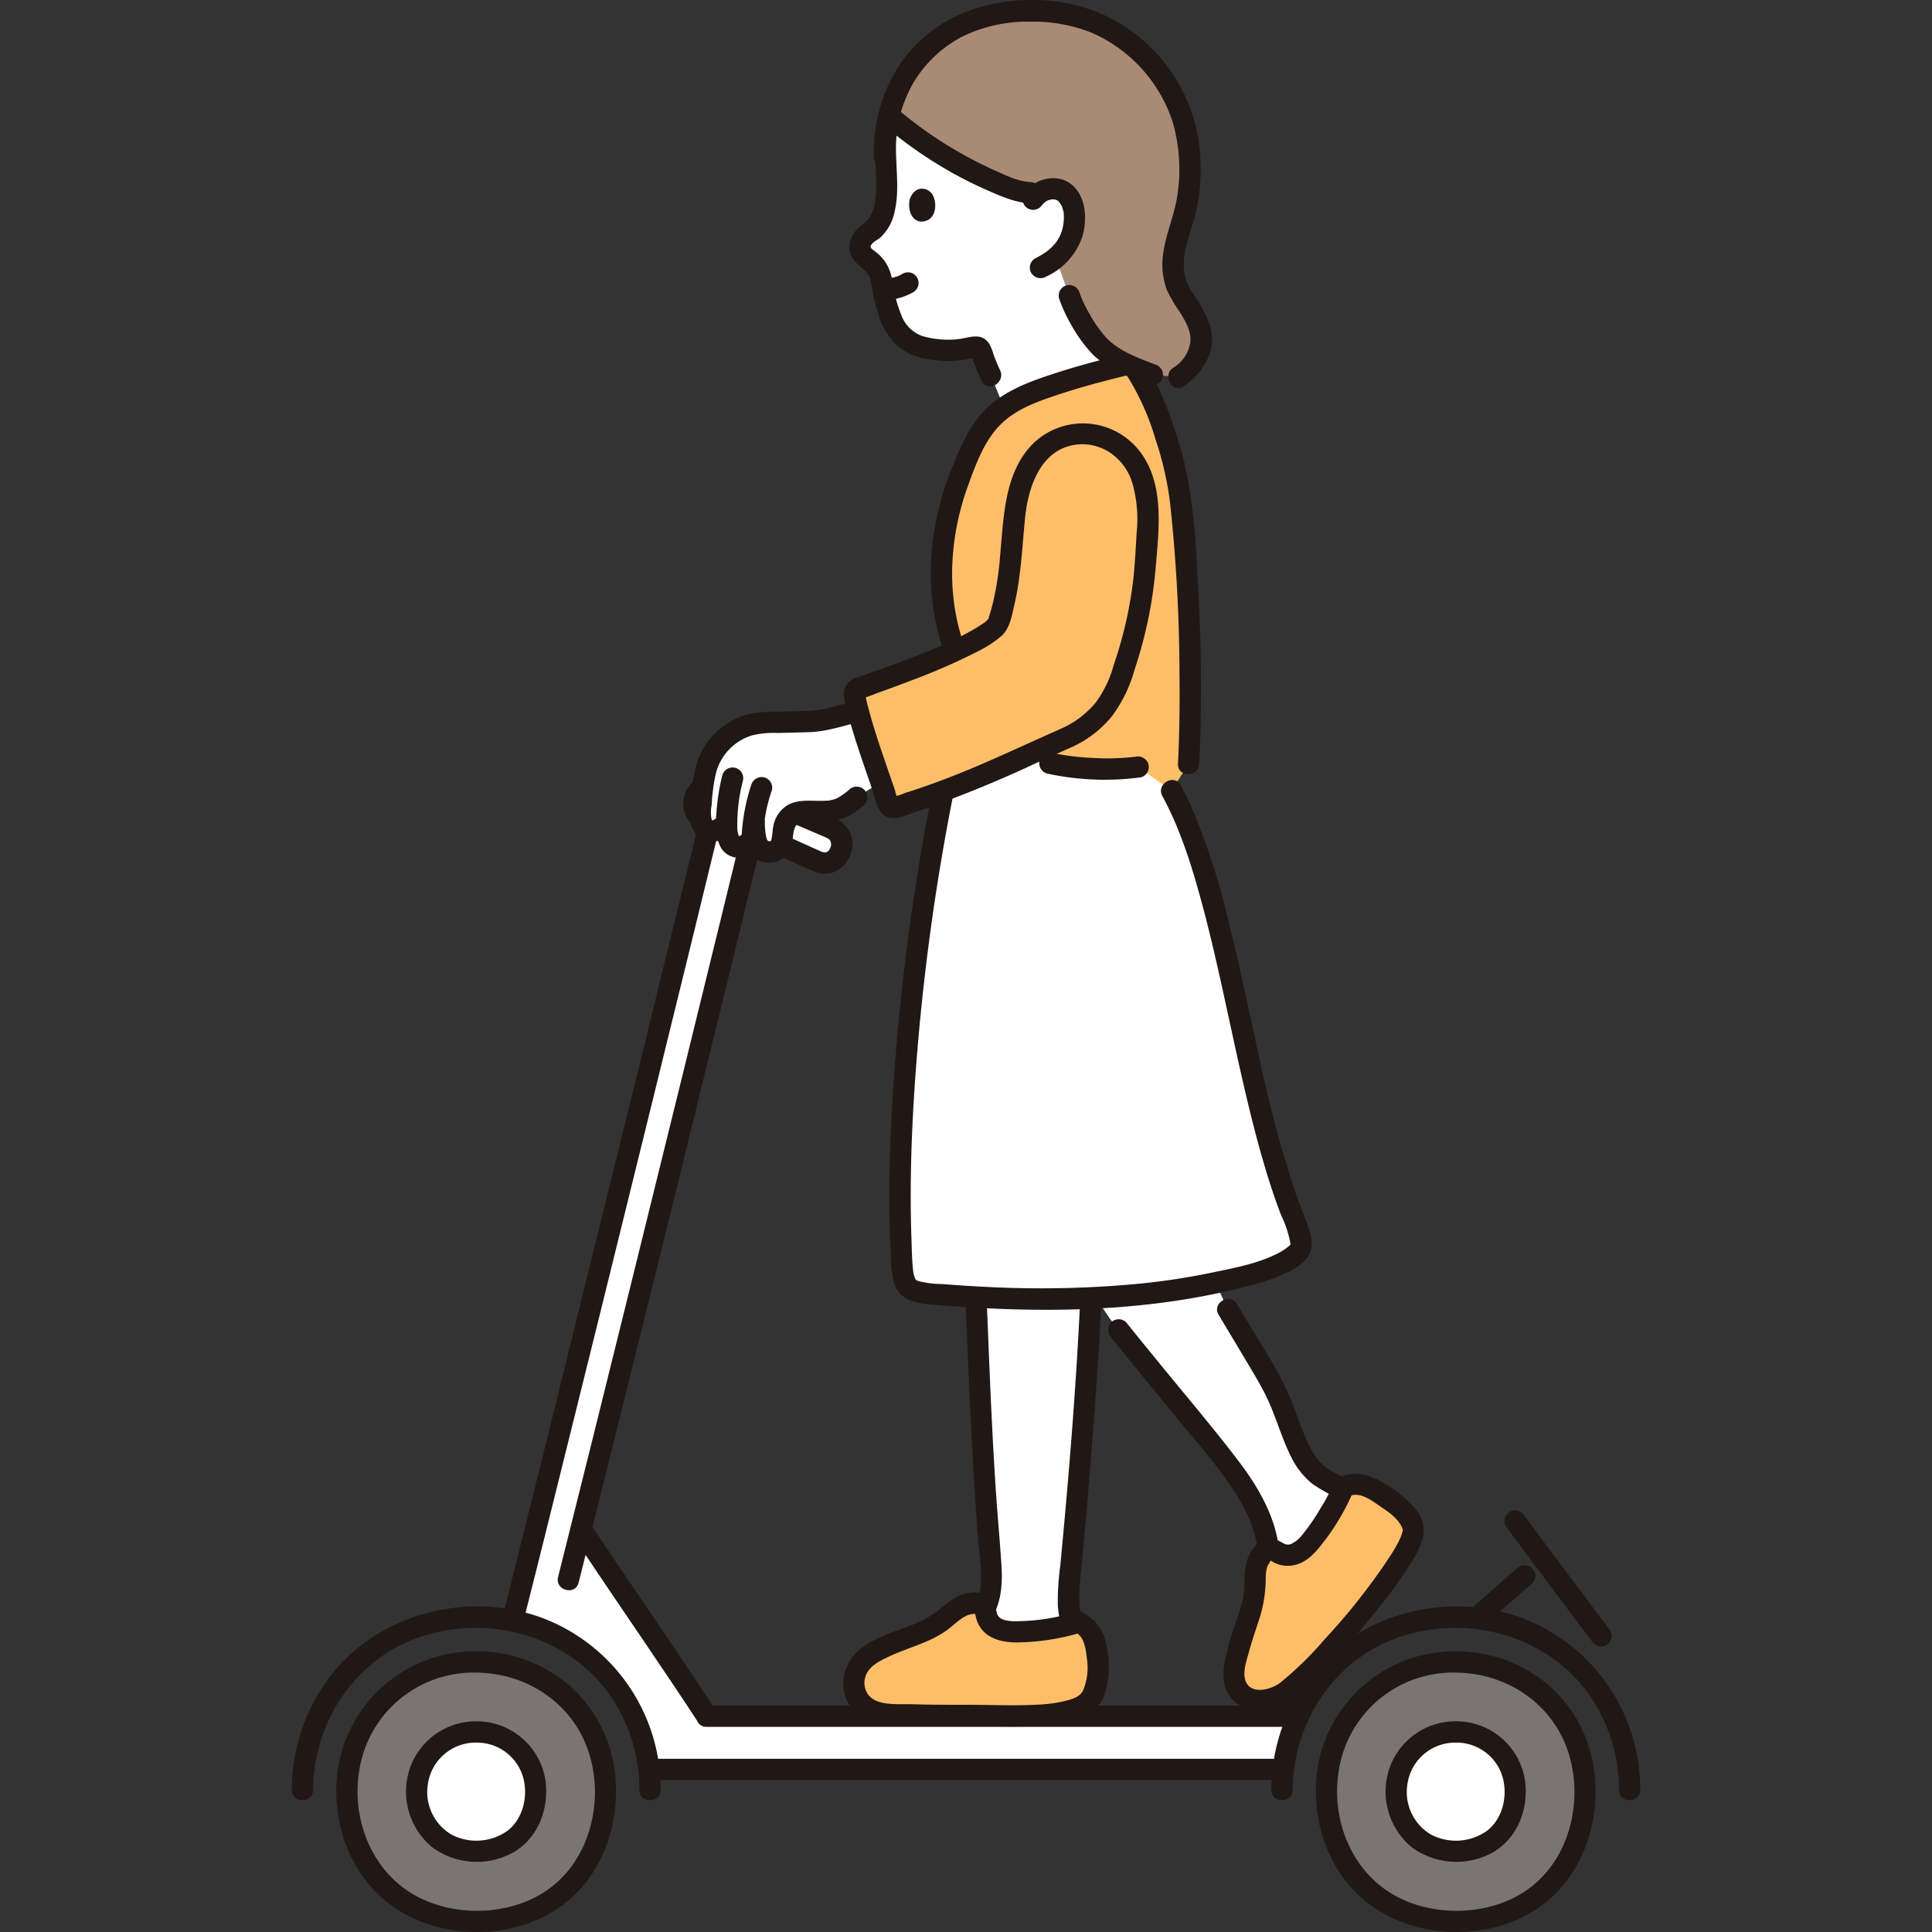 <!DOCTYPE svg PUBLIC "-//W3C//DTD SVG 1.1//EN" "http://www.w3.org/Graphics/SVG/1.1/DTD/svg11.dtd">
<!-- Uploaded to: SVG Repo, www.svgrepo.com, Transformed by: SVG Repo Mixer Tools -->
<svg width="256px" height="256px" viewBox="-54.82 0 362.934 362.934" xmlns="http://www.w3.org/2000/svg" fill="#000000">
<rect x="-54.82" y="0" width="362.934" height="362.934" fill="#333333" stroke="none"/>
<g id="SVGRepo_bgCarrier" stroke-width="0"/>
<g id="SVGRepo_tracerCarrier" stroke-linecap="round" stroke-linejoin="round"/>
<g id="SVGRepo_iconCarrier">
<defs>
<style>.a{fill:#ffffff;}.b{fill:#211715;}.c{fill:#7a7473;}.d{fill:#febe69;}.e{fill:none;}.f{fill:#a98a75;}</style>
</defs>
<path class="a" d="M77.973,322.409c-5.034-7.758-17.9-26.546-23.24-34.571,0,0-.14-.21-.395-.583,8.366-33.434,26.047-105.173,31.492-127.7a9.645,9.645,0,0,0,.259-1.836l.559.239h.525l4.486.682,6.967,3.147a3.1,3.1,0,0,0,4.363-1.715,3.31,3.31,0,0,0-1.715-4.512l-9.091-3.892-5.01-.682-6.968-3.147a3.1,3.1,0,0,0-4.362,1.715,3.31,3.31,0,0,0,1.715,4.513l.959.41C71.6,183.051,48.269,277.646,41.469,304.459a31.729,31.729,0,0,1,25.6,27.943H186.237a32.74,32.74,0,0,1,2.76-10C134.936,322.4,80.218,322.4,77.973,322.409Z"/>
<path class="b" d="M196.985,307.6c-2.585,3.035-7.433,8.138-10.548,10.426l-5.744,4.381,8.3,0a31.516,31.516,0,0,1,13.926-14.81Z"/>
<path class="b" d="M90.649,160.371l4.594,2.075c2.021.912,4.267,2.283,6.533,1.4A5.675,5.675,0,0,0,105.3,158.8a5.2,5.2,0,0,0-2.941-4.93c-1.375-.612-2.768-1.185-4.152-1.777l-5.013-2.146a2.056,2.056,0,0,0-2.736.717,2.023,2.023,0,0,0,.717,2.737l8.695,3.722c.129.055.258.109.386.165.222.1.42.221.632.333.19.1-.084-.064-.1-.086.061.066.145.142.215.2.03.027.22.209.033.019s.056.091.094.155a2.035,2.035,0,0,0,.1.19c.152.2-.069-.327-.034-.077a2.116,2.116,0,0,0,.115.421c.1.242.015-.356-.013-.094a2.061,2.061,0,0,0,.01.222,1.2,1.2,0,0,1-.011.3c.048-.052.084-.376.006-.078-.046.177-.1.351-.151.526-.062.208.023-.068.038-.093-.058.1-.1.2-.161.3-.041.069-.095.136-.132.208-.125.24.228-.192.025-.032a2.206,2.206,0,0,0-.154.165c-.063.062-.377.245-.13.124.3-.146-.28.132-.274.134-.048-.021.4-.077.16-.075a.878.878,0,0,0-.2.058c-.392.144.149-.043.129,0a.9.9,0,0,1-.206.015,1.722,1.722,0,0,0-.278,0c-.222.039.332.088.11.024-.16-.046-.334-.086-.5-.124-.137-.031-.272-.1.048.035-.05-.021-.1-.045-.148-.067-.66-.3-1.32-.6-1.98-.894l-4.835-2.184a2.051,2.051,0,0,0-2.736.718,2.022,2.022,0,0,0,.717,2.736Z"/>
<path class="b" d="M88.182,149.263l-4.593-2.075c-2.021-.912-4.268-2.282-6.534-1.395a5.675,5.675,0,0,0-3.522,5.043,5.2,5.2,0,0,0,2.941,4.93c1.375.612,2.769,1.185,4.152,1.777l5.013,2.146a2.056,2.056,0,0,0,2.736-.717,2.022,2.022,0,0,0-.717-2.737l-8.694-3.722-.387-.165c-.221-.1-.42-.22-.632-.333-.189-.1.084.064.105.086-.062-.066-.146-.142-.215-.2-.031-.027-.22-.209-.034-.02s-.056-.091-.093-.154a1.932,1.932,0,0,0-.1-.191c-.153-.2.068.327.033.077a2.2,2.2,0,0,0-.114-.421c-.1-.242-.016.356.012.094.007-.07-.009-.151-.009-.222a1.112,1.112,0,0,1,.011-.3c-.049.052-.084.376-.007.078.046-.177.1-.351.152-.526.061-.207-.024.068-.039.093.059-.1.1-.2.162-.3.041-.07.094-.137.131-.209.126-.24-.228.192-.025.032a2.218,2.218,0,0,0,.155-.165c.062-.062.376-.245.129-.124-.3.146.28-.132.275-.134.048.021-.4.077-.161.075a.815.815,0,0,0,.2-.058c.393-.144-.148.043-.129,0a.849.849,0,0,1,.206-.014,1.721,1.721,0,0,0,.278,0c.222-.039-.332-.088-.109-.024.159.046.333.087.5.124.138.032.273.1-.047-.035.049.021.1.045.148.067.659.3,1.32.6,1.98.894l4.834,2.184A2.052,2.052,0,0,0,88.9,152a2.024,2.024,0,0,0-.718-2.736Z"/>
<path class="c" d="M34.643,312.211a23.788,23.788,0,0,0-24.259,24.11c0,14.545,10.128,24.562,24.26,24.562,14.676,0,24.26-10.11,24.26-24.562A23.767,23.767,0,0,0,34.643,312.211Z"/>
<path class="a" d="M34.643,325.355a10.94,10.94,0,0,0-11.156,11.088c0,6.689,4.658,11.3,11.157,11.3,6.749,0,11.156-4.649,11.156-11.3A10.93,10.93,0,0,0,34.643,325.355Z"/>
<path class="b" d="M34.643,310.211a26.1,26.1,0,0,0-25.08,18.2c-3.159,10.2-.052,22.389,8.49,29.035,8.475,6.593,21.314,7.264,30.586,1.907,9.428-5.446,13.469-16.726,11.934-27.194a25.76,25.76,0,0,0-8.279-15.411,26.716,26.716,0,0,0-17.651-6.538c-2.574-.017-2.577,3.983,0,4,9.623.063,18.324,5.9,21.22,15.23,2.657,8.567.372,18.974-6.728,24.752-6.99,5.689-18.081,6.221-25.875,1.926-8.16-4.5-12.016-14.153-10.641-23.2a21.728,21.728,0,0,1,22.024-18.711C37.216,314.194,37.222,310.194,34.643,310.211Z"/>
<path class="b" d="M34.643,323.355a13.133,13.133,0,0,0-12.557,9.107,13.594,13.594,0,0,0,4.227,14.507,14.14,14.14,0,0,0,15.271,1.022c4.773-2.729,6.836-8.426,6.03-13.708a13.07,13.07,0,0,0-12.971-10.928c-2.574-.033-2.576,3.967,0,4a9.031,9.031,0,0,1,8.783,6.43c1.007,3.5.074,7.774-2.856,10.092a10.1,10.1,0,0,1-10.578.757,9.273,9.273,0,0,1-4.442-9.423,9.078,9.078,0,0,1,9.093-7.856C37.215,327.322,37.223,323.322,34.643,323.355Z"/>
<path class="c" d="M218.655,312.211a23.787,23.787,0,0,0-24.259,24.11c0,14.545,10.128,24.562,24.259,24.562,14.677,0,24.26-10.11,24.26-24.562A23.767,23.767,0,0,0,218.655,312.211Z"/>
<path class="a" d="M218.655,325.355A10.94,10.94,0,0,0,207.5,336.443c0,6.689,4.658,11.3,11.156,11.3,6.75,0,11.157-4.649,11.157-11.3A10.931,10.931,0,0,0,218.655,325.355Z"/>
<path class="b" d="M218.655,310.211a26.1,26.1,0,0,0-25.08,18.2c-3.16,10.2-.052,22.389,8.49,29.035,8.475,6.593,21.314,7.264,30.586,1.907,9.427-5.446,13.468-16.726,11.933-27.194a25.764,25.764,0,0,0-8.278-15.411,26.716,26.716,0,0,0-17.651-6.538c-2.575-.017-2.578,3.983,0,4,9.623.063,18.324,5.9,21.219,15.23,2.658,8.567.372,18.974-6.727,24.752-6.99,5.689-18.082,6.221-25.875,1.926-8.16-4.5-12.017-14.153-10.641-23.2a21.728,21.728,0,0,1,22.024-18.711C221.228,314.194,221.233,310.194,218.655,310.211Z"/>
<path class="b" d="M253.3,336.243a34.4,34.4,0,0,0-22.2-32.293c-13.738-5.081-30.29-1.094-39.493,10.465a35.23,35.23,0,0,0-7.592,21.828c-.013,2.574,3.987,2.577,4,0,.06-12.513,7.612-24.241,19.548-28.537,12.335-4.439,26.761-1.036,35.1,9.243a30.915,30.915,0,0,1,6.64,19.294c.013,2.573,4.013,2.578,4,0Z"/>
<path class="b" d="M69.288,336.243a34.4,34.4,0,0,0-22.2-32.293c-13.737-5.081-30.289-1.094-39.493,10.465A35.242,35.242,0,0,0,0,336.243c-.012,2.574,3.988,2.577,4,0C4.061,323.73,11.613,312,23.548,307.706c12.335-4.439,26.761-1.036,35.1,9.243a30.922,30.922,0,0,1,6.641,19.294c.012,2.573,4.012,2.578,4,0Z"/>
<path class="b" d="M218.655,323.355a13.135,13.135,0,0,0-12.558,9.107,13.6,13.6,0,0,0,4.227,14.507,14.14,14.14,0,0,0,15.271,1.022c4.774-2.729,6.837-8.426,6.031-13.708a13.071,13.071,0,0,0-12.971-10.928c-2.575-.033-2.576,3.967,0,4a9.03,9.03,0,0,1,8.782,6.43c1.007,3.5.075,7.774-2.855,10.092a10.1,10.1,0,0,1-10.579.757,9.273,9.273,0,0,1-4.441-9.423,9.076,9.076,0,0,1,9.093-7.856C221.227,327.322,221.234,323.322,218.655,323.355Z"/>
<path class="b" d="M67.29,334.4H184.23c2.574,0,2.578-4,0-4H67.29c-2.573,0-2.578,4,0,4Z"/>
<path class="b" d="M77.9,324.4H186.99c2.574,0,2.578-4,0-4H77.9c-2.573,0-2.578,4,0,4Z"/>
<path class="b" d="M43.4,304.985q3.072-12.114,6.072-24.245,4.3-17.289,8.577-34.584,4.668-18.873,9.316-37.751,4.155-16.871,8.29-33.747,2.763-11.283,5.5-22.572.2-.846.406-1.691c.6-2.5-3.257-3.57-3.857-1.063q-2.475,10.337-5.022,20.655-4,16.371-8.036,32.735-4.632,18.822-9.284,37.641-4.373,17.691-8.767,35.378-3.227,12.975-6.485,25.942-.282,1.119-.566,2.239c-.633,2.5,3.224,3.561,3.857,1.063Z"/>
<path class="b" d="M53.872,297.315q2.9-11.484,5.75-22.982,3.933-15.807,7.84-31.62Q71.7,225.6,75.91,208.476q3.725-15.132,7.434-30.27,1.449-5.922,2.893-11.846c1.085-4.455,2.819-9.124.951-13.606-.379-.909-.859-1.771-1.316-2.642-1.195-2.281-4.649-.262-3.454,2.018,1.264,2.411,2.041,4.558,1.38,7.328-.349,1.46-.708,2.918-1.062,4.376q-1.359,5.587-2.727,11.174Q76.415,189.7,72.8,204.382q-4.164,16.92-8.345,33.836-3.94,15.944-7.9,31.884-2.985,12.006-6,24.006-.27,1.072-.541,2.144c-.631,2.5,3.226,3.562,3.857,1.063Z"/>
<path class="b" d="M53.007,288.848c6.122,9.2,12.388,18.3,18.541,27.48,1.474,2.2,2.944,4.4,4.391,6.618,1.4,2.148,4.866.146,3.454-2.018-6.051-9.272-12.343-18.388-18.54-27.562q-2.2-3.263-4.393-6.537c-1.419-2.133-4.885-.132-3.453,2.019Z"/>
<path class="b" d="M228.085,286.732c5.308,7.239,10.752,14.377,16.112,21.577a2.063,2.063,0,0,0,2.737.718,2.015,2.015,0,0,0,.717-2.737c-5.36-7.2-10.8-14.338-16.112-21.577A2.062,2.062,0,0,0,228.8,284a2.015,2.015,0,0,0-.717,2.736Z"/>
<path class="b" d="M225.065,304.385l7.945-6.952a2.011,2.011,0,0,0,0-2.828,2.05,2.05,0,0,0-2.829,0l-7.944,6.952a2.011,2.011,0,0,0,0,2.828,2.048,2.048,0,0,0,2.828,0Z"/>
<path class="a" d="M160.3,53.144c.335-.386.651-.757.934-1.11a31.583,31.583,0,0,0,7.018-22.665,31.154,31.154,0,0,0-6.235-15.522C154.13,3.759,145.905,2.479,140.869,2.192a31.4,31.4,0,0,0-14.077,2.653c-8.92,3.8-12.682,10.54-13.3,12.027A21.65,21.65,0,0,0,111.5,26.61a30.478,30.478,0,0,0,.162,5.255c.148,4.017.369,9.59-3.166,11.821a3.756,3.756,0,0,0-1.589,1.825c-.744,2.054,1.035,2.835,2.178,3.913a6.16,6.16,0,0,1,1.568,2.509,38.106,38.106,0,0,0,1.2,5.724,16.147,16.147,0,0,0,1.565,3.786,7.672,7.672,0,0,0,4.475,3.607,18.478,18.478,0,0,0,9.931.119,1.335,1.335,0,0,1,1.627.681,40.644,40.644,0,0,0,1.872,4.7l2.47,6.021a23.566,23.566,0,0,1,2.571-1.591A64.043,64.043,0,0,1,145.99,71.4c4.657-1.407,7.127-2.039,10.55-2.853-.4-1.264-.694-2.2-.694-2.2a21.233,21.233,0,0,1-.888-4.431C155.044,58.887,158.091,55.692,160.3,53.144Z"/>
<path class="a" d="M181.236,283.523c-1.966-4.135-4.85-7.761-7.707-11.343-4.52-5.668-12.017-14.68-17-20.866-1.07-1.328-2.023-2.526-2.807-3.532,0,0-1.411-2.1-2.7-4.02a146.036,146.036,0,0,0,22.482-2.8c1.179,2.541,2.327,5.019,2.327,5.019,3.053,5.1,6.068,10.15,6.068,10.15a58.2,58.2,0,0,1,5.128,10.384,55.557,55.557,0,0,0,2.635,6.571,11.381,11.381,0,0,0,4.8,5.056c1.206.592,2.408,1.194,3.607,1.767a49.867,49.867,0,0,1-6.835,10.138c-3.168,3.241-5.339,1.692-6.415.994a1.342,1.342,0,0,0-1.384-.092,23.4,23.4,0,0,0-2.05-7.116C181.334,283.731,181.285,283.627,181.236,283.523Z"/>
<path class="a" d="M130.394,303.014c-.04-.212-.069-.409-.1-.58,0,0-.018-.11-.045-.3a10.216,10.216,0,0,0,.88-2.754,27.265,27.265,0,0,0,.047-7.033c-1.417-16.2-2.027-32.463-2.668-48.7a213.763,213.763,0,0,0,21.606.164c-.743,15.946-2.469,37.1-3.989,52.705a29.794,29.794,0,0,0-.2,5.461,14.7,14.7,0,0,0,.623,3.128,50.874,50.874,0,0,1-11.228,1.443C131.407,306.378,130.655,304.373,130.394,303.014Z"/>
<path class="b" d="M153.919,251.234c4.184,5.242,8.47,10.4,12.715,15.6,4.459,5.453,9.488,10.875,12.641,17.221,1.982,3.991,2.94,8.592,1.706,12.95-.7,2.481,3.155,3.541,3.857,1.064,2.417-8.535-1.816-16.778-6.859-23.423-4.455-5.87-9.227-11.508-13.9-17.206-2.458-3-4.916-6-7.336-9.031a2.011,2.011,0,0,0-2.828,0,2.048,2.048,0,0,0,0,2.829Z"/>
<path class="b" d="M200.338,278.774a43.763,43.763,0,0,1-5.721-2.842,10.173,10.173,0,0,1-3.226-3.854c-1.9-3.574-2.884-7.6-4.636-11.264-1.94-4.053-4.43-7.87-6.735-11.725l-2.46-4.116c-1.32-2.207-4.779-.2-3.454,2.019l5.326,8.91c1.24,2.074,2.493,4.135,3.565,6.305,1.872,3.792,2.9,7.942,4.839,11.693a14.618,14.618,0,0,0,3.876,4.841,32.67,32.67,0,0,0,6.607,3.487,2.059,2.059,0,0,0,2.737-.717,2.017,2.017,0,0,0-.718-2.737Z"/>
<path class="b" d="M130.31,305.475c2.934-3.18,3.262-7.494,2.989-11.621-.333-5.033-.815-10.056-1.135-15.092-.665-10.462-1.092-20.938-1.5-31.414-.094-2.4-.221-4.791-.344-7.186-.131-2.561-4.131-2.577-4,0,.848,16.576,1.29,33.166,2.656,49.713.327,3.965,1.514,9.517-1.49,12.771-1.744,1.889,1.078,4.725,2.829,2.829Z"/>
<path class="b" d="M148.177,242.493c-.764,17.23-2.181,34.441-3.816,51.608a48.479,48.479,0,0,0-.465,7.416A17.417,17.417,0,0,0,146.089,309c1.249,2.251,4.705.236,3.454-2.019-2.205-3.975-1.632-8.163-1.218-12.5q.581-6.075,1.1-12.155,1.122-13,1.983-26.022c.3-4.6.561-9.2.765-13.807.113-2.574-3.887-2.568-4,0Z"/>
<path class="d" d="M147.742,304.753a49.021,49.021,0,0,1-12.419,1.79c-4.528-.191-4.825-2.842-5.025-4.109-.235-1.487-2.11-1.439-3.53-1.048-1.783.492-3.229,2.188-5.923,3.987-2.276,1.159-5.239,2.153-8.157,3.464-1.279.576-5.179,2.48-6.039,3.9-2.286,3.763-.569,8.489,4.122,9.071,3.626.45,11.3.288,15.882.35,7.338.1,20.051-.192,23.283-2.792a11.244,11.244,0,0,0,1.468-7.211,17.163,17.163,0,0,0-.591-3.7,5.515,5.515,0,0,0-3.071-3.7"/>
<path class="d" d="M197.579,279.388a49.055,49.055,0,0,1-6.623,10.656c-3.06,3.342-5.281,1.864-6.379,1.2-1.289-.778-2.459.688-3.074,2.027-.771,1.681-.4,3.879-.761,7.1-.578,2.488-1.781,5.56-2.655,8.637-.383,1.349-1.258,4.55-1.1,6.112.444,4.381,5.639,5.7,9.45,2.9,3.115-2.288,7.963-7.391,10.548-10.426,4.759-5.586,14.724-17.467,13.631-20.839-.831-2.544-2.993-4.018-5.017-5.411a17.182,17.182,0,0,0-3.214-1.929,5.513,5.513,0,0,0-4.806-.029"/>
<path class="b" d="M147.21,302.825a38.069,38.069,0,0,1-10.76,1.721,8.6,8.6,0,0,1-2.423-.187,2.857,2.857,0,0,1-.929-.391,3.884,3.884,0,0,1-.355-.326,1.686,1.686,0,0,1-.192-.328c-.151-.312.13.424-.041-.1a6.232,6.232,0,0,1-.167-.631,4.455,4.455,0,0,0-.8-2.078c-1.362-1.644-3.85-1.58-5.706-.915-2.165.776-3.723,2.551-5.611,3.787-4.013,2.628-9.075,3.195-12.973,6.032-3.332,2.426-4.826,6.919-2.629,10.646,2.158,3.661,6.28,3.871,10.079,4.031,4.146.175,8.3.164,12.445.168,4.887,0,9.807.293,14.682-.155a21.78,21.78,0,0,0,6.8-1.509,7.385,7.385,0,0,0,4.287-5.033,17.9,17.9,0,0,0,.128-8.352,8.1,8.1,0,0,0-4.78-6.38,2.013,2.013,0,0,0-2.46,1.4,2.048,2.048,0,0,0,1.4,2.46c1.625.65,1.98,3.2,2.121,4.671a11.324,11.324,0,0,1-.692,6.234c-.56,1.142-1.969,1.575-3.2,1.9a26.037,26.037,0,0,1-5.281.732c-4.331.243-8.676.038-13.011.033-3.634,0-7.268,0-10.9-.113-2.471-.075-6.53.412-8.1-1.987a3.83,3.83,0,0,1-.26-3.546c.652-1.556,2.264-2.419,3.7-3.137,3.863-1.935,8.235-2.782,11.739-5.43,1.269-.959,2.641-2.456,4.255-2.8.315-.066.669-.011.968-.083.1-.025-.2-.278-.188-.192a8.15,8.15,0,0,0,.233,1.149c1.144,3.8,5.041,4.592,8.559,4.4a43.313,43.313,0,0,0,11.112-1.834c2.431-.809,1.389-4.673-1.063-3.857Z"/>
<path class="b" d="M195.65,278.856a36.986,36.986,0,0,1-2.488,4.609,36.287,36.287,0,0,1-3.307,4.81,5.719,5.719,0,0,1-2.112,1.757,1.623,1.623,0,0,1-1.362-.054,14.643,14.643,0,0,0-1.592-.81,3.719,3.719,0,0,0-3.674,1.122c-1.7,1.718-2.075,4-2.161,6.31a22.876,22.876,0,0,1-.232,3.618,34.446,34.446,0,0,1-1.2,3.94c-.756,2.293-1.516,4.589-2.043,6.948-.488,2.187-.815,4.38.143,6.489,1.832,4.031,6.874,4.674,10.525,2.926a20.935,20.935,0,0,0,4.892-3.8c1.734-1.617,3.39-3.318,5-5.06,2.5-2.707,4.852-5.554,7.161-8.42a89.4,89.4,0,0,0,7.2-9.9,17.28,17.28,0,0,0,2.078-4.466,5.964,5.964,0,0,0-1.247-5.217,21.971,21.971,0,0,0-6.121-5.063c-2.561-1.618-5.735-2.427-8.54-.941-2.276,1.2-.257,4.659,2.018,3.454,1.893-1,4.184.7,5.671,1.729,1.513,1.047,3.19,2.085,4.109,3.737a3.754,3.754,0,0,1,.363.876c-.092-.343.082-.155-.042.117-.11.241.067-.366.007-.08a3.238,3.238,0,0,1-.075.324c-.085.267-.159.533-.256.8-.089.239-.394.879-.644,1.351-.376.71-.788,1.4-1.216,2.081a118.429,118.429,0,0,1-12.473,15.887,64.369,64.369,0,0,1-8.385,8.2c-1.866,1.427-6.047,2.384-6.633-.923-.28-1.578.392-3.439.8-4.947.62-2.283,1.418-4.51,2.126-6.766a25.273,25.273,0,0,0,1.013-6.895,7.745,7.745,0,0,1,.279-2.275c.127-.366.449-.679.555-1.034-.024.083.267-.316.28-.293.2.345-.825-.35-.248.127a5.74,5.74,0,0,0,4.595.869c2.09-.48,3.671-2.1,4.941-3.727a43.34,43.34,0,0,0,6.152-10.348,2.015,2.015,0,0,0-1.4-2.46,2.049,2.049,0,0,0-2.461,1.4Z"/>
<path class="a" d="M165.262,148.529c10.46,19.15,13.285,55.154,22.515,79.244.75,1.96,2.174,5.23,1.707,6.632-.584,1.75-4.511,3.545-7.067,4.308-18.074,5.4-39.352,6.268-61.518,4.394-4.349-.368-5.945-.541-6.225-4.9-1.8-27.469,2.608-64.2,7.678-89.592,5.093-1.9,9.737-3.966,14.666-6.189l5.381.957a52.855,52.855,0,0,0,16.586.71l5.856-.38Z"/>
<path class="d" d="M168.471,143.476c.794-15.5-.029-39.532-1.988-52.87a84.549,84.549,0,0,0-4.691-15.082,35.287,35.287,0,0,0-4.009-7.276c-5,1.18-7.574,1.819-15.546,4.3a32.754,32.754,0,0,0-5.737,2.362c-5.085,2.721-6.968,5.468-9.425,10.857-1.822,4-4.1,10.708-4.627,15.336-.835,7.34-.409,14.56,2.061,21.082l17.89,21.2a52.855,52.855,0,0,0,16.586.71l4.273,3.02a2.336,2.336,0,0,0,3.32-.655Z"/>
<path class="a" d="M84.066,159.146a1.622,1.622,0,0,1-.492,0c-1.324-.224-1.913-2.069-1.895-4.039l0-.461-1.312,1.031a2.345,2.345,0,0,1-2.764-.1,4.081,4.081,0,0,1-.854-3.073c.311-3.058.275-5.39,1.16-8.334a11.377,11.377,0,0,1,5.26-6.734,11.809,11.809,0,0,1,5.857-1.688c2.026-.039,5.735-.139,8.491-.209,2.042-.052,6.363-1.286,8.042-1.718l.829-.213c1.128,4.266,2.832,9.126,4.28,13.33-2.141,1.322-4.564,2.824-4.564,2.824-2.915,2.518-4.121,2.752-8.169,2.687-2.132-.034-4.186-.094-5.195,2.091-.627,1.356-.375,2.139-.757,3.824-.224.989-.853,1.556-2.247,1.686a2.325,2.325,0,0,1-2.27-1.547,8.481,8.481,0,0,1-.5-2.081l-.483,1.037A3.574,3.574,0,0,1,84.066,159.146Z"/>
<path class="b" d="M105.031,131.888c-2.637.684-5.32,1.59-8.061,1.66q-2.756.07-5.511.141a27.8,27.8,0,0,0-5.117.357,13.883,13.883,0,0,0-8.721,6c-2.094,3.273-2.424,7.133-2.73,10.905-.161,1.991-.351,4.195,1.1,5.809a4.286,4.286,0,0,0,5.387.641c2.151-1.4.148-4.862-2.019-3.454-.466.3-.415.2-.557-.332a7.394,7.394,0,0,1,.07-2.45,34.412,34.412,0,0,1,.729-5.605,10,10,0,0,1,6.932-7.435,17.232,17.232,0,0,1,4.738-.435c1.961-.047,3.923-.091,5.884-.149,3.042-.091,6.012-1.04,8.938-1.8,2.489-.646,1.434-4.5-1.064-3.857Z"/>
<path class="b" d="M80.87,145.642a40.636,40.636,0,0,0-1.066,6.484c-.169,2.117-.353,4.424.491,6.426a3.839,3.839,0,0,0,5.071,2.29,5.686,5.686,0,0,0,2.7-2.12c.611-.942.5-2.32.609-3.414a28.5,28.5,0,0,1,1.491-6.81,2.01,2.01,0,0,0-1.4-2.46,2.052,2.052,0,0,0-2.46,1.4,36.574,36.574,0,0,0-1.821,10.019l.273-1.01c-.026.051-.251.4-.092.185s-.182.168-.185.171c-.112.112-.184.135-.02.026-.128.085-.26.158-.391.239-.186.113.248-.044-.095.048-.079.021-.5.063-.216.068.384.008-.54-.13.209.006-.246-.045-.028-.017.093.041-.383-.183.2.166.02,0-.141-.131.144.3-.007-.017-.021-.046-.225-.446-.12-.206s-.079-.26-.078-.259c-.035-.119-.066-.24-.093-.362,0,.01-.091-.518-.063-.312.03.223-.022-.294-.025-.34-.01-.174-.014-.348-.015-.522a32.813,32.813,0,0,1,1.048-8.506,2,2,0,1,0-3.857-1.064Z"/>
<path class="b" d="M84.847,154.358c.116,3.21.83,8.1,5.18,7.652a4.227,4.227,0,0,0,3.565-2.243c.647-1.359.38-2.924.87-4.186.409-1.054,1.152-1.112,2.164-1.141,1.334-.039,2.668.066,4-.043a11.639,11.639,0,0,0,6.9-3.225,2.018,2.018,0,0,0,0-2.829,2.041,2.041,0,0,0-2.828,0,11.107,11.107,0,0,1-2.349,1.639q-.328.151-.063.032c-.12.046-.242.088-.366.127-.187.058-.376.107-.568.15a3.956,3.956,0,0,1-.951.123c-2.369.154-5.072-.417-7.239.818a5.723,5.723,0,0,0-2.513,3.188c-.4,1.136-.281,2.363-.614,3.51-.044.139-.035.138.026,0q-.183.3-.024.056l.1-.072c-.2.119-.239.139-.127.062-.289.042-.382.113-.563-.022-.322-.241-.431-1.258-.481-1.621a19.7,19.7,0,0,1-.111-1.972c-.092-2.567-4.093-2.579-4,0Z"/>
<path class="b" d="M141.867,145.31a50.818,50.818,0,0,0,17.65.71,2.012,2.012,0,0,0,1.4-2.46,2.052,2.052,0,0,0-2.46-1.4,44.931,44.931,0,0,1-7.928.223,45.858,45.858,0,0,1-7.595-.933,2.046,2.046,0,0,0-2.46,1.4,2.02,2.02,0,0,0,1.4,2.46Z"/>
<path class="b" d="M163.535,149.538c3.338,6.156,5.456,12.915,7.291,19.645,2.162,7.933,3.867,15.983,5.616,24.014,1.764,8.1,3.537,16.214,5.817,24.189,1.053,3.684,2.217,7.341,3.59,10.919a21.136,21.136,0,0,1,1.719,5.132c.039.4.109.327-.276.66a10.808,10.808,0,0,1-2.261,1.448c-3.693,1.859-8.073,2.656-12.091,3.5a130.811,130.811,0,0,1-13.468,2.075,194.741,194.741,0,0,1-29.648.593q-3.86-.194-7.713-.505a17.475,17.475,0,0,1-4.464-.574c-.376-.155-.41-.214-.509-.365a4.563,4.563,0,0,1-.422-1.554c-.228-1.973-.245-3.994-.315-5.978-.309-8.693-.082-17.4.438-26.085a429.183,429.183,0,0,1,6.363-51.877q.517-2.82,1.079-5.632c.5-2.514-3.354-3.59-3.857-1.064a438.862,438.862,0,0,0-7.26,53.7c-.668,9.135-1.032,18.3-.858,27.464q.061,3.273.227,6.543a18.933,18.933,0,0,0,.671,5.459c1.251,3.438,4.792,3.625,7.937,3.888,20.011,1.673,40.759,1.453,60.217-4.024a30.44,30.44,0,0,0,6.021-2.273c1.557-.822,3.429-2.014,3.992-3.792.547-1.725-.115-3.661-.7-5.291-.658-1.826-1.4-3.619-2.04-5.451A220.893,220.893,0,0,1,182,199.861c-1.91-8.47-3.635-16.983-5.695-25.419a135.652,135.652,0,0,0-7.137-22.449q-1-2.28-2.183-4.474c-1.228-2.263-4.683-.246-3.454,2.019Z"/>
<path class="d" d="M145.219,138.75a17.97,17.97,0,0,0,8.02-6.357c1.278-1.612,2.936-6.276,3.583-8.542,3.228-11.307,3.248-13.28,3.917-24.347.305-5.056-.25-8.639-2.349-12.544a11.856,11.856,0,0,0-9.8-5.5c-5.106,0-8.638,3.034-10.638,7.256a25.882,25.882,0,0,0-2.259,9.148c-.986,9.22-.841,12.593-3.083,19.414-2.37,3.508-19.743,9.881-26.208,12.039a1.027,1.027,0,0,0-.755,1.131c1.247,6.223,4.523,14.793,6.4,20.566a.929.929,0,0,0,1.078.678c12.242-3.6,20.686-7.925,32.091-12.941"/>
<path class="b" d="M146.229,140.476a20.725,20.725,0,0,0,7.83-5.928,26.325,26.325,0,0,0,4.242-8.71,82.231,82.231,0,0,0,3.954-18.892c.592-7.315,1.835-16.123-3.095-22.323a13.485,13.485,0,0,0-19.482-1.7c-5.92,5.449-5.939,14.3-6.64,21.7a57.052,57.052,0,0,1-1.337,8.644c-.191.758-.4,1.51-.631,2.258-.072.237-.206.714-.252.835.134-.354.11-.127-.126.088-.134.123-.268.245-.406.363-.322.278.058-.027-.225.173-.423.3-.856.582-1.3.851-4.837,2.934-10.287,4.959-15.564,6.94-2.311.867-4.641,1.672-6.969,2.491a3.3,3.3,0,0,0-2.4,4.217c.379,1.78.861,3.538,1.38,5.283,1.111,3.733,2.407,7.408,3.673,11.09.545,1.586.9,3.978,2.178,5.132,1.694,1.53,4.34.12,6.168-.473a225.737,225.737,0,0,0,23.054-9.381q2.97-1.341,5.95-2.66a2.013,2.013,0,0,0,.717-2.736,2.049,2.049,0,0,0-2.736-.717c-5.19,2.286-10.327,4.693-15.542,6.919q-3.711,1.584-7.5,2.984-2.062.759-4.149,1.452-.974.322-1.953.631a7.912,7.912,0,0,1-2.066.638l.882.515a5.587,5.587,0,0,1-.554-1.626q-.325-.962-.657-1.921c-.494-1.435-.991-2.869-1.48-4.306-1-2.931-1.967-5.875-2.774-8.864-.193-.718-.377-1.438-.545-2.162a4.155,4.155,0,0,0-.228-1.032l-.536.935.274-.092a14.6,14.6,0,0,0,2.436-.842q3.095-1.094,6.159-2.271a117.9,117.9,0,0,0,13.006-5.677,21.348,21.348,0,0,0,4.312-2.82c1.61-1.445,1.974-3.891,2.446-5.914,1.23-5.279,1.463-10.794,1.988-16.173.488-5,2.313-11.4,7.535-13.361a9.387,9.387,0,0,1,7.748.577A10.408,10.408,0,0,1,157.963,91a24.494,24.494,0,0,1,.748,8.963c-.165,2.786-.311,5.577-.577,8.355a76.719,76.719,0,0,1-3.739,16.6,21.153,21.153,0,0,1-3.36,7.035,17.879,17.879,0,0,1-6.825,5.065,2.014,2.014,0,0,0-.718,2.736,2.05,2.05,0,0,0,2.737.717Z"/>
<path class="b" d="M156.354,66.532c-4.486,1.066-8.941,2.266-13.325,3.7-4.416,1.443-8.9,3.082-12.346,6.319-3.22,3.023-5.068,7.3-6.654,11.339a53.61,53.61,0,0,0-3.766,15.086,45.788,45.788,0,0,0,2.317,19.743c.888,2.392,4.756,1.357,3.857-1.064a41.388,41.388,0,0,1-2.324-16.351,48.693,48.693,0,0,1,3.042-14.4c1.314-3.665,2.855-7.745,5.513-10.666,2.754-3.027,6.6-4.52,10.387-5.8,4.713-1.6,9.523-2.894,14.362-4.044,2.5-.595,1.444-4.453-1.063-3.857Z"/>
<path class="b" d="M155.763,68.859a47.336,47.336,0,0,1,6.475,13.631,61.266,61.266,0,0,1,2.78,12.262,308.282,308.282,0,0,1,1.732,31.617c.061,5.7.007,11.411-.279,17.107-.13,2.573,3.871,2.566,4,0a323.454,323.454,0,0,0-.183-32.377c-.476-9.489-.9-19.179-3.752-28.3-1.75-5.588-3.82-11.213-7.319-15.963a2.061,2.061,0,0,0-2.736-.718,2.015,2.015,0,0,0-.718,2.737Z"/>
<path class="e" d="M111.5,26.739a21.7,21.7,0,0,1,1.988-9.867c.62-1.487,4.382-8.232,13.3-12.027a31.4,31.4,0,0,1,14.077-2.653c5.036.287,13.261,1.567,21.149,11.655a31.154,31.154,0,0,1,6.235,15.522,31.583,31.583,0,0,1-7.018,22.665c-2.154,2.687-6.178,6.394-6.277,9.883a21.233,21.233,0,0,0,.888,4.431"/>
<path class="f" d="M156.373,7.379C151.3,3.639,145.2,1.734,136.515,2.115a33.175,33.175,0,0,0-9.408,2.059,25.109,25.109,0,0,0-13.564,13.255,24.352,24.352,0,0,0-1.382,4.306l.771.646A78.139,78.139,0,0,0,133.9,34.955a13.811,13.811,0,0,0,4.868,1.241l1.741.028a4.22,4.22,0,0,1,1.107-.538,3.828,3.828,0,0,1,3.265.286,5.608,5.608,0,0,1,2.146,4.5,9.617,9.617,0,0,1-3.556,7.995l2.587,7.06a29.746,29.746,0,0,0,4.7,8.37c2.511,3.335,6.963,5.007,10.9,6.507l4.891.427c2.679-1.776,4.476-4.226,4.245-7.826-.1-1.493-.773-2.725-1.987-4.934-1.39-2.529-3.522-3.809-3.211-9.553.141-2.62,2.113-7.664,2.557-10.436a38.618,38.618,0,0,0,.431-9.525A27.588,27.588,0,0,0,162.725,13.5,37.369,37.369,0,0,0,156.373,7.379Z"/>
<path class="b" d="M140.672,38.841c.155-.191.313-.379.484-.555.053-.054.514-.453.3-.294a2.237,2.237,0,0,1,.945-.451,1.96,1.96,0,0,1,1.1-.02.993.993,0,0,1,.37.178c.34.205-.043-.13.209.185.016.02.37.478.2.227a5.2,5.2,0,0,1,.364.636q.087.186.012.009c.051.133.1.268.14.4.064.2.106.413.161.618.115.424.025-.1.05.294.015.242.023.481.021.723a10.991,10.991,0,0,1-.082,1.333c.05-.388-.046.226-.05.245q-.054.283-.125.562a8.732,8.732,0,0,1-.409,1.243c.16-.377-.089.163-.1.19-.082.162-.169.323-.261.48-.108.184-.228.36-.342.54-.051.075-.1.15-.158.224.13-.16.121-.15-.025.031a11.129,11.129,0,0,1-.757.823q-.206.2-.42.388c-.052.045-.616.491-.355.3a15.269,15.269,0,0,1-2.318,1.388,2.02,2.02,0,0,0-.718,2.736,2.041,2.041,0,0,0,2.737.718,12.732,12.732,0,0,0,6.911-7.721c1.068-3.736.451-9.069-3.768-10.537a6.484,6.484,0,0,0-6.942,2.276,2.06,2.06,0,0,0,0,2.829,2.015,2.015,0,0,0,2.828,0Z"/>
<path class="b" d="M116.135,37.252c-.393,1.232-.227,4.09,2,4.381,2.948.044,3.19-3.4,2.238-5.045C119.59,35.243,117.215,34.64,116.135,37.252Z"/>
<path class="b" d="M133.051,69.545a32.514,32.514,0,0,1-1.247-3,8.8,8.8,0,0,0-.8-1.976c-1.534-2.29-3.834-1.045-5.974-.844a17.413,17.413,0,0,1-6.6-.6,6.572,6.572,0,0,1-3.935-3.946,28.45,28.45,0,0,1-1.784-6.885,7.926,7.926,0,0,0-3.077-5.012c-.245-.2-.864-.571-.9-.886-.074-.689,1.4-1.4,1.8-1.749a9.174,9.174,0,0,0,2.7-4.863c1.119-4.773-.1-9.625.372-14.437a2.014,2.014,0,0,0-2-2,2.043,2.043,0,0,0-2,2c-.421,4.277.7,8.652-.126,12.9a5.714,5.714,0,0,1-2.281,3.921c-1.835,1.335-3.1,3.648-2.1,5.891.787,1.758,2.851,2.415,3.552,4.205a19.633,19.633,0,0,1,.458,2.555,35.26,35.26,0,0,0,.949,3.8,13.736,13.736,0,0,0,3.666,6.327,11.237,11.237,0,0,0,5.933,2.539,20.432,20.432,0,0,0,7.731-.107,2.666,2.666,0,0,0,.66-.173q.69-.076-.1-.436-.533-.618-.377-.243c-.068.174.309.9.375,1.086a42.634,42.634,0,0,0,1.65,3.959c1.108,2.322,4.558.3,3.454-2.019Z"/>
<path class="b" d="M111.169,56.386a11.535,11.535,0,0,0,5.58-1.5,2.1,2.1,0,0,0,.919-1.2,2.042,2.042,0,0,0-.2-1.541,2.018,2.018,0,0,0-1.195-.92,2.046,2.046,0,0,0-1.541.2,6.89,6.89,0,0,1-.937.489l.478-.2a9.617,9.617,0,0,1-2.419.626l.532-.072c-.4.052-.808.086-1.215.107a2.107,2.107,0,0,0-1.414.586,2,2,0,0,0,0,2.828,2,2,0,0,0,1.414.586Z"/>
<path class="b" d="M167.563,72.562c3.768-2.565,6.452-7.074,4.813-11.72a23.3,23.3,0,0,0-2.811-5.3,9.888,9.888,0,0,1-1.875-4.07c-.7-4.247,1.478-8.242,2.3-12.326a36.839,36.839,0,0,0-.09-15.1,31.532,31.532,0,0,0-16-20.576c-8.219-4.288-18.737-4.492-27.326-1.225A26.744,26.744,0,0,0,113.97,12.5a29.5,29.5,0,0,0-4.6,16.946c.044,2.572,4.044,2.58,4,0A25.952,25.952,0,0,1,116.622,15.8a23.264,23.264,0,0,1,9.211-8.871,28.006,28.006,0,0,1,12.754-2.859A29.871,29.871,0,0,1,150.2,6.125a27.622,27.622,0,0,1,15.3,16.889,32.283,32.283,0,0,1,.9,13.351c-.509,3.979-2.313,7.668-2.757,11.655a13.757,13.757,0,0,0,.736,6.443,27.134,27.134,0,0,0,2.412,4.124c1.044,1.7,2.167,3.524,2.009,5.58a6.711,6.711,0,0,1-3.258,4.941c-2.116,1.44-.117,4.908,2.019,3.454Z"/>
<path class="b" d="M144.13,56.063a28.338,28.338,0,0,0,2.227,4.86,27.537,27.537,0,0,0,3.9,5.444c2.939,3.008,7.033,4.5,10.877,5.969a2.016,2.016,0,0,0,2.461-1.4,2.046,2.046,0,0,0-1.4-2.461c-3.213-1.223-6.7-2.474-9.112-4.94a24.038,24.038,0,0,1-3.271-4.635c-.4-.685-.768-1.386-1.1-2.1a14.829,14.829,0,0,1-.721-1.8,2.05,2.05,0,0,0-2.46-1.4,2.02,2.02,0,0,0-1.4,2.461Z"/>
<path class="b" d="M111.518,23.8a81.968,81.968,0,0,0,12.673,8.739q3.258,1.808,6.679,3.3c2.542,1.108,5.089,2.234,7.9,2.361,2.573.117,2.567-3.884,0-4-2.325-.1-4.59-1.23-6.682-2.17q-3.2-1.437-6.26-3.159a76.459,76.459,0,0,1-11.481-7.9c-1.964-1.637-4.808,1.178-2.828,2.829Z"/>
</g>
</svg>